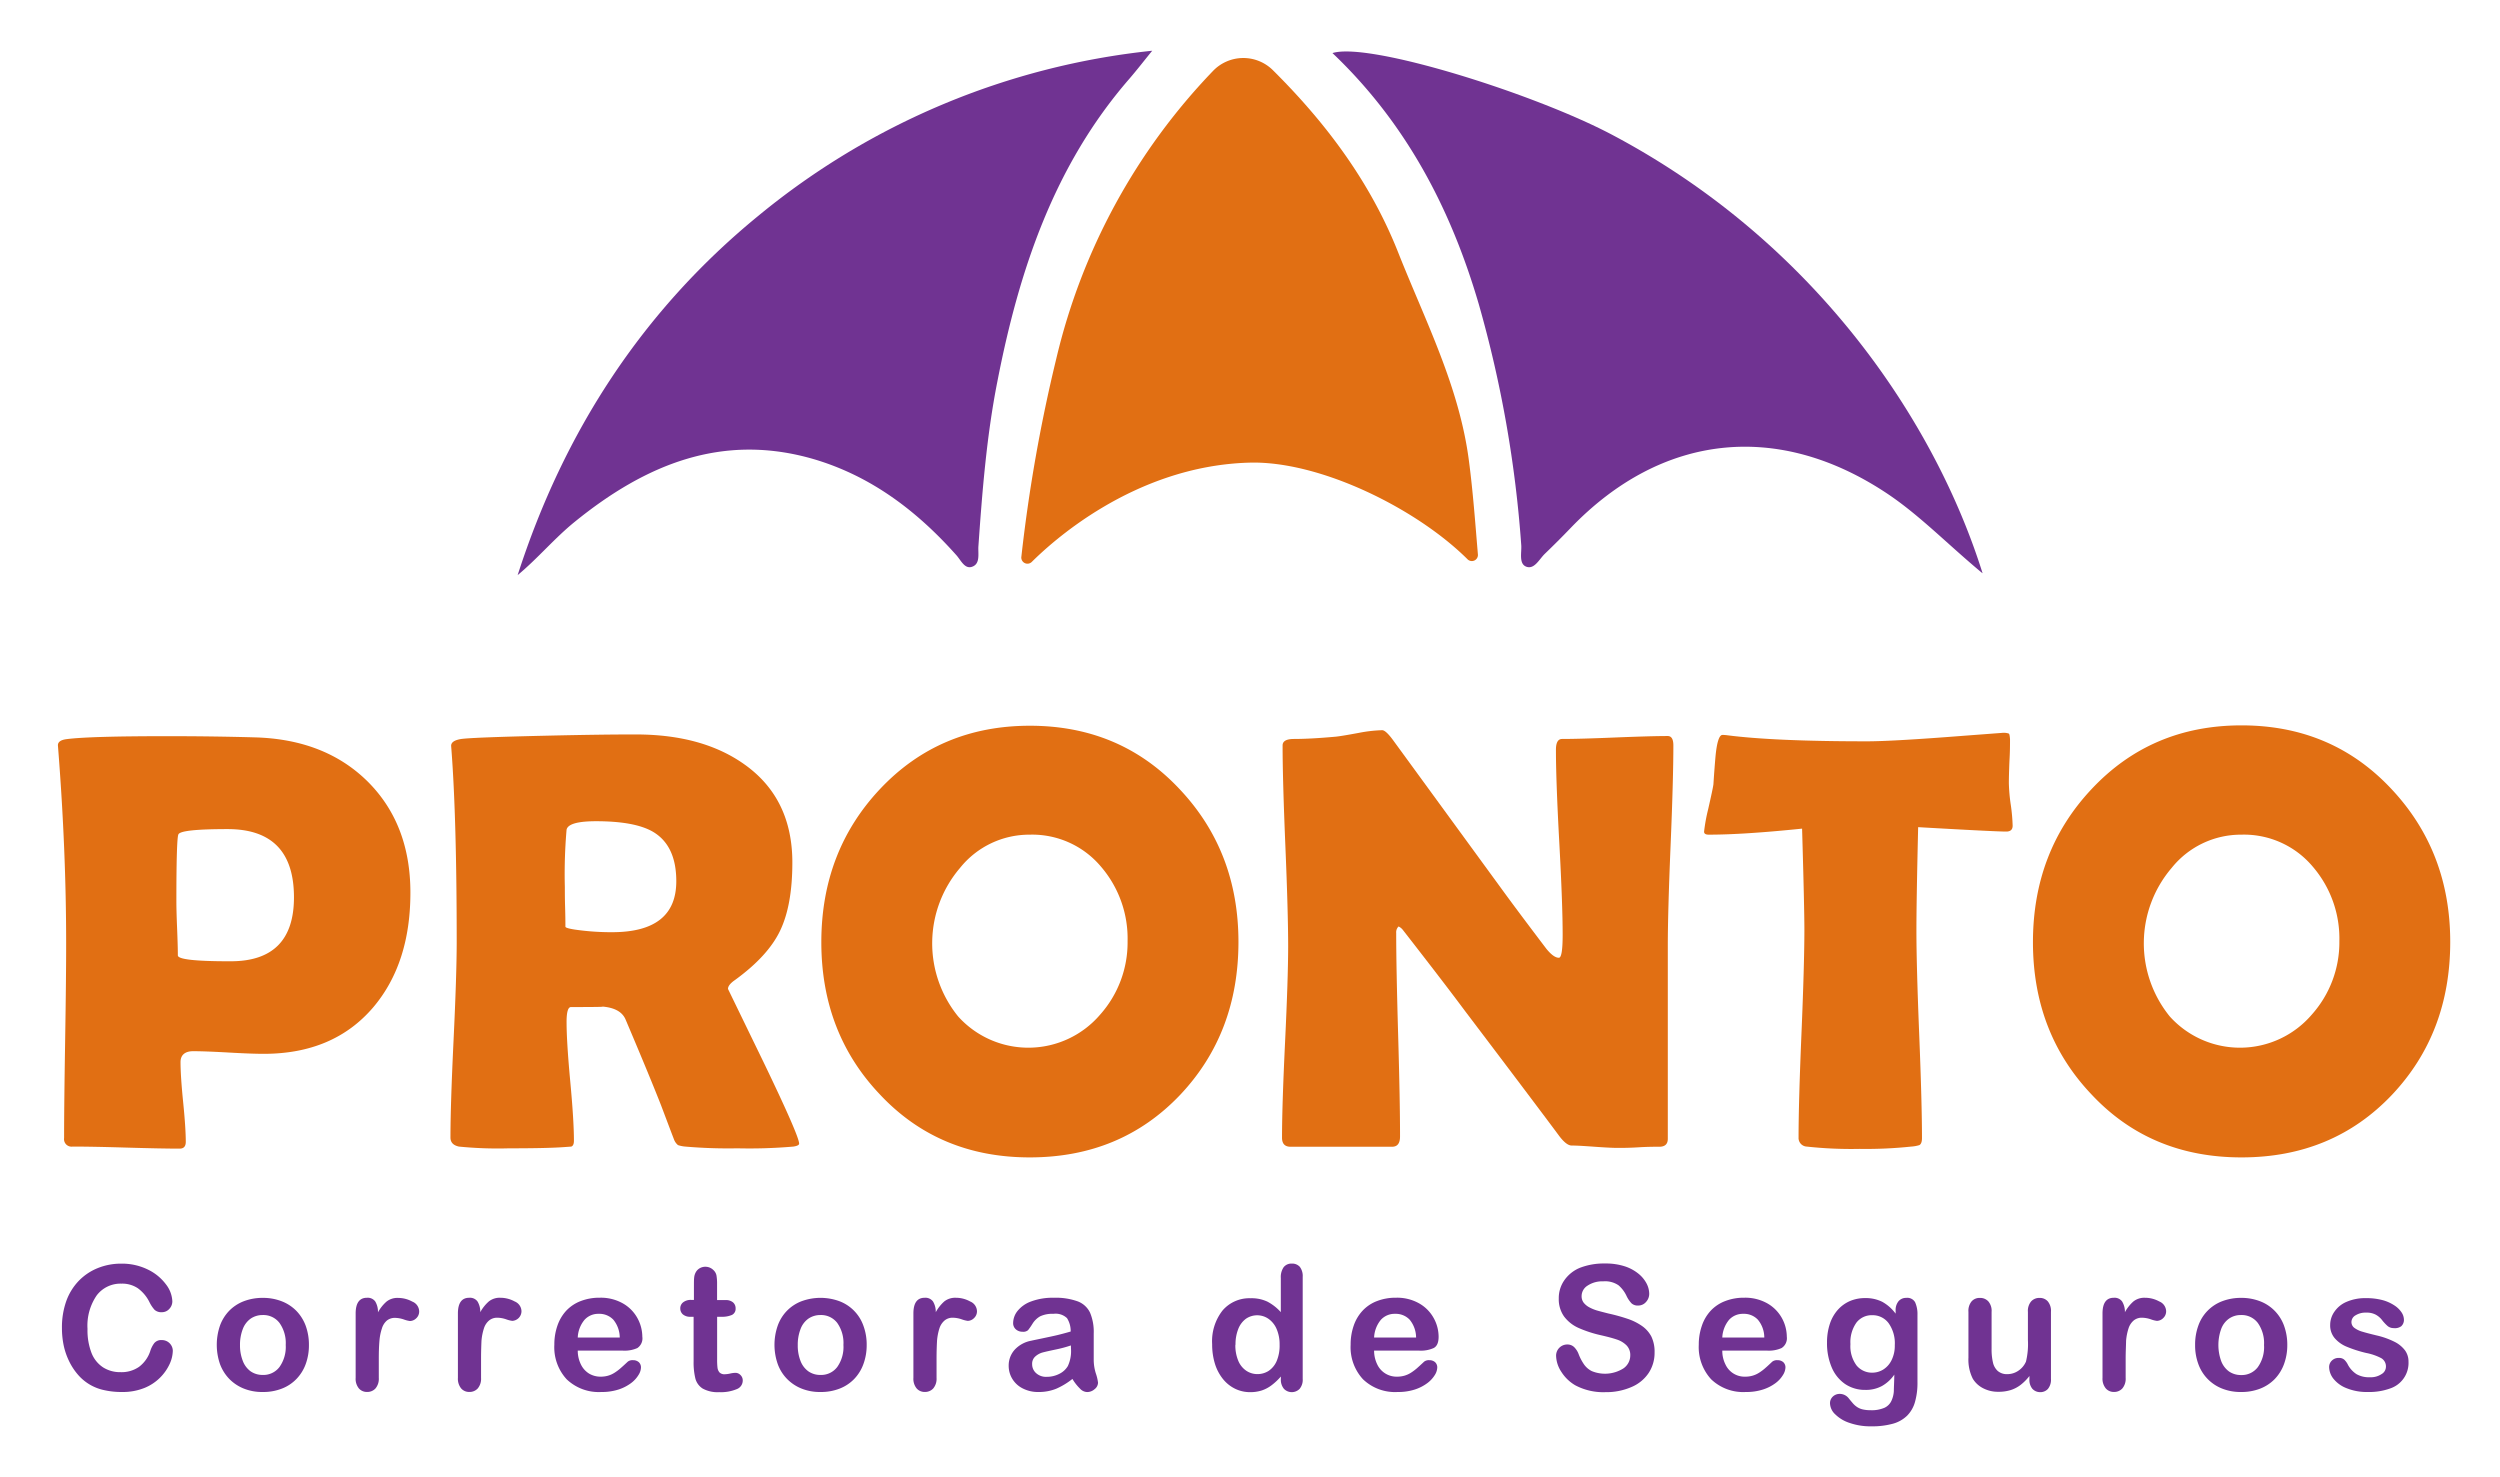 <svg xmlns="http://www.w3.org/2000/svg" id="Camada_1" data-name="Camada 1" viewBox="0 0 476.24 281.41"><defs><style>.cls-1{fill:#703392;}.cls-2{fill:#e16f13;}</style></defs><path class="cls-1" d="M219.49,9.67c-1.46,1.79-2.87,3.62-4.38,5.37-14.34,16.51-21,36.52-25.11,57.61-2.05,10.37-2.88,20.9-3.62,31.44-.09,1.38.41,3.36-1.25,3.89-1.41.45-2.12-1.34-3-2.28-7.5-8.41-16.2-15-27.06-18.22-17.46-5.11-32.12,1-45.59,11.93-3.85,3.12-7,6.93-10.87,10.15,8.79-27.34,23.83-50.44,45.84-68.44a141,141,0,0,1,75-31.45"></path><path class="cls-1" d="M377.6,109.16c-6.62-5.5-11.81-10.91-18-15.07-20.81-13.93-43-11.6-60.39,6.48-1.62,1.69-3.29,3.35-5,5-1,1-1.93,2.91-3.41,2.4s-.94-2.59-1-4a225.12,225.12,0,0,0-8.09-46c-5.35-18.31-13.93-34.59-27.88-47.86,6.91-2.17,38.41,7.7,53.3,15.58,39.09,20.7,61.65,55.13,70.54,83.5"></path><path class="cls-2" d="M281.53,105.57a1.16,1.16,0,0,1-2,.94c-9.74-9.67-28.1-18.74-41.48-18.38-22.26.59-38.16,15.61-41.48,18.89a1.17,1.17,0,0,1-2-1,300.72,300.72,0,0,1,6.66-37.74,118.17,118.17,0,0,1,29.79-54.71,8,8,0,0,1,11.52-.14c10.12,10.06,18.58,21.36,23.87,34.82C271.55,61.2,278,73.7,279.82,87.75c.78,5.91,1.21,11.87,1.71,17.82"></path><path class="cls-1" d="M32.92,257.29a6.38,6.38,0,0,1-.56,2.45,9,9,0,0,1-4.8,4.64,11,11,0,0,1-4.33.79,14.93,14.93,0,0,1-3.41-.36,9,9,0,0,1-5.09-3.08,11.61,11.61,0,0,1-1.6-2.5,13,13,0,0,1-1-2.94,16.21,16.21,0,0,1-.33-3.33,14.9,14.9,0,0,1,.83-5.12A10.88,10.88,0,0,1,15,244a10.47,10.47,0,0,1,3.64-2.44,11.77,11.77,0,0,1,4.44-.84,11.18,11.18,0,0,1,5.12,1.14,9.36,9.36,0,0,1,3.44,2.84,5.63,5.63,0,0,1,1.19,3.19,2.06,2.06,0,0,1-.58,1.45,1.85,1.85,0,0,1-1.4.63,1.92,1.92,0,0,1-1.39-.44,6.32,6.32,0,0,1-1-1.5,7.25,7.25,0,0,0-2.21-2.63,5.36,5.36,0,0,0-3.12-.87,5.68,5.68,0,0,0-4.71,2.24,10.18,10.18,0,0,0-1.75,6.38,12,12,0,0,0,.77,4.6,5.79,5.79,0,0,0,2.2,2.73,6,6,0,0,0,3.33.91,5.82,5.82,0,0,0,3.5-1,6.17,6.17,0,0,0,2.15-3,5,5,0,0,1,.76-1.52,1.7,1.7,0,0,1,1.45-.59,2.07,2.07,0,0,1,2.09,2.08Z"></path><path class="cls-1" d="M58.85,256.21a10.4,10.4,0,0,1-.61,3.63,8,8,0,0,1-1.78,2.86,7.66,7.66,0,0,1-2.78,1.83,9.67,9.67,0,0,1-3.63.64,9.35,9.35,0,0,1-3.6-.65,8,8,0,0,1-2.77-1.84,8.14,8.14,0,0,1-1.78-2.85,11.28,11.28,0,0,1,0-7.29,8,8,0,0,1,1.76-2.84,7.81,7.81,0,0,1,2.78-1.82,9.94,9.94,0,0,1,3.6-.64,9.74,9.74,0,0,1,3.63.65,7.89,7.89,0,0,1,2.8,1.84,8.13,8.13,0,0,1,1.77,2.84A10.57,10.57,0,0,1,58.85,256.21Zm-4.42,0a6.62,6.62,0,0,0-1.19-4.2,3.85,3.85,0,0,0-3.19-1.5,4,4,0,0,0-2.28.67,4.27,4.27,0,0,0-1.52,2,8.2,8.2,0,0,0-.53,3.06,8,8,0,0,0,.53,3,4.36,4.36,0,0,0,1.5,2,4,4,0,0,0,2.3.68,3.83,3.83,0,0,0,3.19-1.51A6.59,6.59,0,0,0,54.43,256.21Z"></path><path class="cls-1" d="M72.16,258.81v3.68a2.85,2.85,0,0,1-.63,2,2.08,2.08,0,0,1-1.6.67,2,2,0,0,1-1.57-.68,2.88,2.88,0,0,1-.61-2V250.22c0-2,.72-3,2.15-3a1.77,1.77,0,0,1,1.58.7A3.81,3.81,0,0,1,72,250a7.52,7.52,0,0,1,1.63-2.05,3.3,3.3,0,0,1,2.22-.7,5.6,5.6,0,0,1,2.69.7,2.05,2.05,0,0,1,1.31,1.84,1.74,1.74,0,0,1-.55,1.33,1.77,1.77,0,0,1-1.21.53,5.56,5.56,0,0,1-1.17-.3,5.4,5.4,0,0,0-1.64-.3,2.4,2.4,0,0,0-1.58.51,3.2,3.2,0,0,0-.95,1.51,9.92,9.92,0,0,0-.47,2.38C72.2,256.36,72.16,257.48,72.16,258.81Z"></path><path class="cls-1" d="M91.64,258.81v3.68a2.85,2.85,0,0,1-.63,2,2.08,2.08,0,0,1-1.6.67,2,2,0,0,1-1.57-.68,2.93,2.93,0,0,1-.61-2V250.22c0-2,.72-3,2.15-3a1.77,1.77,0,0,1,1.58.7,3.73,3.73,0,0,1,.53,2.05,7.52,7.52,0,0,1,1.63-2.05,3.3,3.3,0,0,1,2.22-.7,5.66,5.66,0,0,1,2.7.7,2.06,2.06,0,0,1,1.3,1.84,1.85,1.85,0,0,1-1.76,1.86,5.56,5.56,0,0,1-1.17-.3,5.4,5.4,0,0,0-1.64-.3,2.4,2.4,0,0,0-1.58.51,3.2,3.2,0,0,0-1,1.51,10.43,10.43,0,0,0-.47,2.38C91.68,256.36,91.64,257.48,91.64,258.81Z"></path><path class="cls-1" d="M118.69,257.29h-8.63a5.91,5.91,0,0,0,.61,2.65,4.18,4.18,0,0,0,1.56,1.73,4.24,4.24,0,0,0,2.16.58,5.09,5.09,0,0,0,1.45-.19,4.62,4.62,0,0,0,1.26-.58,9,9,0,0,0,1.13-.85q.52-.45,1.35-1.23a1.43,1.43,0,0,1,1-.29,1.62,1.62,0,0,1,1.1.37,1.34,1.34,0,0,1,.42,1.06,2.79,2.79,0,0,1-.47,1.39,5.42,5.42,0,0,1-1.41,1.54,8.23,8.23,0,0,1-2.37,1.22,10.36,10.36,0,0,1-3.29.48,8.84,8.84,0,0,1-6.61-2.42,9,9,0,0,1-2.35-6.58,10.86,10.86,0,0,1,.58-3.62,8.05,8.05,0,0,1,1.69-2.87,7.42,7.42,0,0,1,2.75-1.83,9.76,9.76,0,0,1,3.62-.64,8.53,8.53,0,0,1,4.43,1.09,7.2,7.2,0,0,1,2.77,2.82,7.46,7.46,0,0,1,.92,3.52,2.21,2.21,0,0,1-.95,2.16A5.93,5.93,0,0,1,118.69,257.29Zm-8.63-2.5h8a5.42,5.42,0,0,0-1.22-3.39,3.66,3.66,0,0,0-2.79-1.12,3.51,3.51,0,0,0-2.7,1.14A5.63,5.63,0,0,0,110.06,254.79Z"></path><path class="cls-1" d="M131.7,247.63h.49V245c0-.71,0-1.26.05-1.67a2.54,2.54,0,0,1,.32-1,2,2,0,0,1,.74-.74,2.18,2.18,0,0,1,2.6.35,1.93,1.93,0,0,1,.58,1,9.32,9.32,0,0,1,.12,1.72v3h1.61a2.09,2.09,0,0,1,1.43.44,1.47,1.47,0,0,1,.49,1.14,1.28,1.28,0,0,1-.7,1.25,4.68,4.68,0,0,1-2,.35h-.82v8.11a12.9,12.9,0,0,0,.07,1.59,1.68,1.68,0,0,0,.39.91,1.32,1.32,0,0,0,1,.34,5.47,5.47,0,0,0,1-.13,4.89,4.89,0,0,1,1-.14,1.33,1.33,0,0,1,1,.43,1.42,1.42,0,0,1,.42,1.05,1.75,1.75,0,0,1-1.16,1.63,7.78,7.78,0,0,1-3.34.57,5.85,5.85,0,0,1-3.14-.69,3.24,3.24,0,0,1-1.39-1.93,13,13,0,0,1-.33-3.27v-8.47h-.58a2.13,2.13,0,0,1-1.46-.45,1.48,1.48,0,0,1-.5-1.15,1.44,1.44,0,0,1,.53-1.14A2.32,2.32,0,0,1,131.7,247.63Z"></path><path class="cls-1" d="M165.1,256.21a10.4,10.4,0,0,1-.62,3.63,8,8,0,0,1-1.77,2.86,7.74,7.74,0,0,1-2.78,1.83,9.74,9.74,0,0,1-3.63.64,9.32,9.32,0,0,1-3.6-.65,8,8,0,0,1-2.77-1.84,7.86,7.86,0,0,1-1.78-2.85,11.11,11.11,0,0,1,0-7.29,7.84,7.84,0,0,1,1.76-2.84,7.72,7.72,0,0,1,2.78-1.82,10.45,10.45,0,0,1,7.23,0,7.76,7.76,0,0,1,4.56,4.68A10.34,10.34,0,0,1,165.1,256.21Zm-4.43,0a6.62,6.62,0,0,0-1.18-4.2,3.86,3.86,0,0,0-3.19-1.5,4,4,0,0,0-2.28.67,4.21,4.21,0,0,0-1.52,2,8.2,8.2,0,0,0-.53,3.06,8,8,0,0,0,.52,3,4.31,4.31,0,0,0,1.51,2,3.93,3.93,0,0,0,2.3.68,3.84,3.84,0,0,0,3.19-1.51A6.59,6.59,0,0,0,160.67,256.21Z"></path><path class="cls-1" d="M178.41,258.81v3.68a2.85,2.85,0,0,1-.63,2,2.1,2.1,0,0,1-1.6.67,2,2,0,0,1-1.57-.68,2.88,2.88,0,0,1-.61-2V250.22c0-2,.71-3,2.14-3a1.79,1.79,0,0,1,1.59.7,3.81,3.81,0,0,1,.53,2.05,7.7,7.7,0,0,1,1.62-2.05,3.34,3.34,0,0,1,2.22-.7,5.6,5.6,0,0,1,2.7.7,2.07,2.07,0,0,1,1.31,1.84,1.75,1.75,0,0,1-.56,1.33,1.73,1.73,0,0,1-1.2.53,5.56,5.56,0,0,1-1.17-.3,5.45,5.45,0,0,0-1.64-.3,2.38,2.38,0,0,0-1.58.51,3.29,3.29,0,0,0-1,1.51,10.47,10.47,0,0,0-.46,2.38C178.45,256.36,178.41,257.48,178.41,258.81Z"></path><path class="cls-1" d="M204.29,262.68a13.84,13.84,0,0,1-3.09,1.87,8.77,8.77,0,0,1-3.35.62,6.3,6.3,0,0,1-3-.67,4.85,4.85,0,0,1-2-1.82,4.72,4.72,0,0,1-.7-2.48,4.48,4.48,0,0,1,1.15-3.09,5.7,5.7,0,0,1,3.15-1.71c.28-.07,1-.21,2.08-.44s2.06-.43,2.85-.62,1.65-.42,2.58-.69a4.57,4.57,0,0,0-.7-2.55,3.14,3.14,0,0,0-2.58-.82,5.42,5.42,0,0,0-2.53.47,4.11,4.11,0,0,0-1.45,1.4,12.77,12.77,0,0,1-.86,1.24,1.38,1.38,0,0,1-1.07.3,1.85,1.85,0,0,1-1.28-.48A1.56,1.56,0,0,1,193,252a3.74,3.74,0,0,1,.83-2.26,5.85,5.85,0,0,1,2.57-1.81,11.62,11.62,0,0,1,4.34-.71,12.23,12.23,0,0,1,4.57.69,4.26,4.26,0,0,1,2.35,2.17,9.44,9.44,0,0,1,.69,3.94c0,1,0,1.91,0,2.63s0,1.53,0,2.41a8.67,8.67,0,0,0,.41,2.59,8.45,8.45,0,0,1,.41,1.74,1.6,1.6,0,0,1-.64,1.23,2.14,2.14,0,0,1-1.44.56,1.92,1.92,0,0,1-1.34-.64A9.1,9.1,0,0,1,204.29,262.68ZM204,256.3a22.84,22.84,0,0,1-2.82.76c-1.23.26-2.08.45-2.56.58a3.42,3.42,0,0,0-1.35.72,1.84,1.84,0,0,0-.65,1.51,2.24,2.24,0,0,0,.76,1.71,2.79,2.79,0,0,0,2,.7,5.2,5.2,0,0,0,2.42-.57,3.85,3.85,0,0,0,1.62-1.48,6.75,6.75,0,0,0,.6-3.3Z"></path><path class="cls-1" d="M244,262.65v-.43a11.49,11.49,0,0,1-1.75,1.65,6.53,6.53,0,0,1-1.87,1,7.11,7.11,0,0,1-2.21.33,6.47,6.47,0,0,1-2.93-.67,6.77,6.77,0,0,1-2.33-1.91,8.73,8.73,0,0,1-1.5-2.93,12.44,12.44,0,0,1-.5-3.63,9.48,9.48,0,0,1,2-6.44,6.73,6.73,0,0,1,5.32-2.31,7.06,7.06,0,0,1,3.21.65,9.15,9.15,0,0,1,2.55,2v-6.51a3.3,3.3,0,0,1,.54-2.05,1.86,1.86,0,0,1,1.55-.69,1.93,1.93,0,0,1,1.54.63,2.88,2.88,0,0,1,.54,1.89v19.44a2.69,2.69,0,0,1-.58,1.89,2.08,2.08,0,0,1-3,0A2.72,2.72,0,0,1,244,262.65Zm-8.67-6.48a7.57,7.57,0,0,0,.56,3.06,4.22,4.22,0,0,0,1.52,1.89,3.77,3.77,0,0,0,2.12.64,3.93,3.93,0,0,0,2.12-.6,4.3,4.3,0,0,0,1.54-1.86,7.55,7.55,0,0,0,.57-3.13,7.3,7.3,0,0,0-.57-3,4.55,4.55,0,0,0-1.55-1.94,3.78,3.78,0,0,0-4.31,0,4.4,4.4,0,0,0-1.47,2A7.85,7.85,0,0,0,235.36,256.17Z"></path><path class="cls-1" d="M270.39,257.29h-8.63a6,6,0,0,0,.61,2.65,4.06,4.06,0,0,0,3.72,2.31,5.09,5.09,0,0,0,1.45-.19,4.67,4.67,0,0,0,1.27-.58,9.81,9.81,0,0,0,1.13-.85c.34-.3.79-.71,1.34-1.23a1.46,1.46,0,0,1,1-.29,1.62,1.62,0,0,1,1.09.37,1.34,1.34,0,0,1,.42,1.06,2.86,2.86,0,0,1-.46,1.39,5.61,5.61,0,0,1-1.42,1.54,8.23,8.23,0,0,1-2.37,1.22,10.32,10.32,0,0,1-3.29.48,8.8,8.8,0,0,1-6.6-2.42,9,9,0,0,1-2.36-6.58,10.86,10.86,0,0,1,.58-3.62,7.93,7.93,0,0,1,1.7-2.87,7.3,7.3,0,0,1,2.74-1.83,9.76,9.76,0,0,1,3.62-.64,8.53,8.53,0,0,1,4.43,1.09,7.2,7.2,0,0,1,2.77,2.82,7.34,7.34,0,0,1,.92,3.52c0,1.11-.31,1.83-.95,2.16A5.93,5.93,0,0,1,270.39,257.29Zm-8.63-2.5h8a5.42,5.42,0,0,0-1.22-3.39,3.65,3.65,0,0,0-2.79-1.12,3.52,3.52,0,0,0-2.7,1.14A5.69,5.69,0,0,0,261.76,254.79Z"></path><path class="cls-1" d="M315.19,257.66a6.94,6.94,0,0,1-1.11,3.86,7.34,7.34,0,0,1-3.24,2.68,12,12,0,0,1-5,1,11.37,11.37,0,0,1-5.78-1.32,7.73,7.73,0,0,1-2.63-2.55,5.79,5.79,0,0,1-1-3.09,2.12,2.12,0,0,1,2.15-2.12,1.82,1.82,0,0,1,1.28.49,3.79,3.79,0,0,1,.9,1.44,9.35,9.35,0,0,0,1,1.88,4,4,0,0,0,1.47,1.26,6.59,6.59,0,0,0,6-.5,3,3,0,0,0,1.33-2.48,2.62,2.62,0,0,0-.71-1.92,4.66,4.66,0,0,0-1.86-1.12c-.76-.26-1.78-.53-3.05-.82a22.73,22.73,0,0,1-4.27-1.4,7,7,0,0,1-2.73-2.18,5.67,5.67,0,0,1-1-3.43,5.9,5.9,0,0,1,1.07-3.47A6.71,6.71,0,0,1,301,241.5a12.64,12.64,0,0,1,4.74-.81,11.73,11.73,0,0,1,3.77.54,8.09,8.09,0,0,1,2.64,1.43,6,6,0,0,1,1.54,1.89,4.32,4.32,0,0,1,.48,1.92,2.28,2.28,0,0,1-.6,1.54,1.94,1.94,0,0,1-1.51.69,1.74,1.74,0,0,1-1.25-.41,5.52,5.52,0,0,1-.93-1.35,6.07,6.07,0,0,0-1.55-2.09,4.51,4.51,0,0,0-2.91-.76,5.07,5.07,0,0,0-3,.82,2.36,2.36,0,0,0-1.13,2,2,2,0,0,0,.38,1.23,3.41,3.41,0,0,0,1.07.89,7.7,7.7,0,0,0,1.37.58c.46.14,1.23.34,2.3.61a34.65,34.65,0,0,1,3.62,1,10.77,10.77,0,0,1,2.76,1.37,5.73,5.73,0,0,1,1.78,2A6.65,6.65,0,0,1,315.19,257.66Z"></path><path class="cls-1" d="M336.71,257.29h-8.62a5.78,5.78,0,0,0,.61,2.65,4,4,0,0,0,3.72,2.31,5,5,0,0,0,1.44-.19,4.67,4.67,0,0,0,1.27-.58,9,9,0,0,0,1.13-.85c.35-.3.79-.71,1.34-1.23a1.48,1.48,0,0,1,1-.29,1.64,1.64,0,0,1,1.1.37,1.34,1.34,0,0,1,.42,1.06,2.89,2.89,0,0,1-.47,1.39,5.42,5.42,0,0,1-1.41,1.54,8.16,8.16,0,0,1-2.38,1.22,10.25,10.25,0,0,1-3.28.48,8.82,8.82,0,0,1-6.61-2.42,9.05,9.05,0,0,1-2.36-6.58,10.86,10.86,0,0,1,.59-3.62,7.91,7.91,0,0,1,1.69-2.87,7.34,7.34,0,0,1,2.75-1.83,9.71,9.71,0,0,1,3.61-.64,8.57,8.57,0,0,1,4.44,1.09,7.27,7.27,0,0,1,2.77,2.82,7.46,7.46,0,0,1,.92,3.52,2.2,2.2,0,0,1-1,2.16A5.88,5.88,0,0,1,336.71,257.29Zm-8.62-2.5h8a5.31,5.31,0,0,0-1.22-3.39,3.62,3.62,0,0,0-2.78-1.12,3.54,3.54,0,0,0-2.71,1.14A5.69,5.69,0,0,0,328.09,254.79Z"></path><path class="cls-1" d="M365.27,250.47v12.81a13.19,13.19,0,0,1-.47,3.78,6,6,0,0,1-1.5,2.62,6.26,6.26,0,0,1-2.7,1.53,14.88,14.88,0,0,1-4.16.5,12,12,0,0,1-4.07-.64,6.91,6.91,0,0,1-2.76-1.64,3,3,0,0,1-1-2.08,1.71,1.71,0,0,1,.55-1.32,1.89,1.89,0,0,1,1.32-.5,2.18,2.18,0,0,1,1.7.85c.23.29.48.59.73.88a4,4,0,0,0,.84.76,3.29,3.29,0,0,0,1.11.47,6.55,6.55,0,0,0,1.48.15,6.15,6.15,0,0,0,2.66-.47,2.72,2.72,0,0,0,1.32-1.34,5.13,5.13,0,0,0,.45-1.83c0-.65.07-1.7.09-3.14a7.12,7.12,0,0,1-2.34,2.16,6.39,6.39,0,0,1-3.18.75,6.75,6.75,0,0,1-3.87-1.13,7.25,7.25,0,0,1-2.54-3.17,11.69,11.69,0,0,1-.89-4.7,11.12,11.12,0,0,1,.54-3.58,7.58,7.58,0,0,1,1.54-2.7,6.61,6.61,0,0,1,2.32-1.66,7.27,7.27,0,0,1,2.87-.55,7,7,0,0,1,3.25.71,7.94,7.94,0,0,1,2.55,2.26v-.6a2.62,2.62,0,0,1,.56-1.78,1.87,1.87,0,0,1,1.46-.63,1.71,1.71,0,0,1,1.69.83A5.49,5.49,0,0,1,365.27,250.47Zm-12.77,5.59a6.13,6.13,0,0,0,1.17,4.06,3.81,3.81,0,0,0,3,1.37,4,4,0,0,0,2.07-.59,4.34,4.34,0,0,0,1.59-1.78,6.19,6.19,0,0,0,.62-2.88,6.62,6.62,0,0,0-1.19-4.2,3.79,3.79,0,0,0-3.13-1.5,3.66,3.66,0,0,0-3,1.43A6.46,6.46,0,0,0,352.5,256.06Z"></path><path class="cls-1" d="M386.6,262.68v-.56a9.45,9.45,0,0,1-1.66,1.68,6.22,6.22,0,0,1-1.9,1,7.78,7.78,0,0,1-2.36.33,6.1,6.1,0,0,1-2.87-.66,4.88,4.88,0,0,1-2-1.83,8.07,8.07,0,0,1-.83-4v-8.73a2.83,2.83,0,0,1,.6-2,2,2,0,0,1,1.58-.66,2.08,2.08,0,0,1,1.62.67,2.78,2.78,0,0,1,.61,2v7.05a11,11,0,0,0,.26,2.58,3.06,3.06,0,0,0,.93,1.63,2.67,2.67,0,0,0,1.82.59,3.72,3.72,0,0,0,2.1-.66,4,4,0,0,0,1.44-1.73,14.15,14.15,0,0,0,.37-4.1v-5.36a2.78,2.78,0,0,1,.61-2,2.06,2.06,0,0,1,1.6-.67,2,2,0,0,1,1.58.66,2.83,2.83,0,0,1,.6,2v12.77a2.74,2.74,0,0,1-.57,1.89,1.93,1.93,0,0,1-1.48.63,2,2,0,0,1-1.5-.65A2.68,2.68,0,0,1,386.6,262.68Z"></path><path class="cls-1" d="M404.93,258.81v3.68a2.85,2.85,0,0,1-.63,2,2.08,2.08,0,0,1-1.6.67,2,2,0,0,1-1.56-.68,2.89,2.89,0,0,1-.62-2V250.22c0-2,.72-3,2.15-3a1.77,1.77,0,0,1,1.58.7,3.81,3.81,0,0,1,.54,2.05,7.51,7.51,0,0,1,1.62-2.05,3.34,3.34,0,0,1,2.22-.7,5.6,5.6,0,0,1,2.7.7,2.07,2.07,0,0,1,1.31,1.84,1.75,1.75,0,0,1-.56,1.33,1.73,1.73,0,0,1-1.2.53,5.27,5.27,0,0,1-1.17-.3,5.45,5.45,0,0,0-1.64-.3,2.41,2.41,0,0,0-1.59.51,3.28,3.28,0,0,0-1,1.51,10.43,10.43,0,0,0-.47,2.38C405,256.36,404.93,257.48,404.93,258.81Z"></path><path class="cls-1" d="M435.72,256.21a10.4,10.4,0,0,1-.62,3.63,8.12,8.12,0,0,1-1.77,2.86,7.83,7.83,0,0,1-2.78,1.83,9.76,9.76,0,0,1-3.64.64,9.39,9.39,0,0,1-3.6-.65,7.85,7.85,0,0,1-4.54-4.69,10.22,10.22,0,0,1-.61-3.62,10.51,10.51,0,0,1,.61-3.67,7.7,7.7,0,0,1,4.54-4.66,9.94,9.94,0,0,1,3.6-.64,9.83,9.83,0,0,1,3.64.65,7.77,7.77,0,0,1,2.79,1.84,7.85,7.85,0,0,1,1.77,2.84A10.57,10.57,0,0,1,435.72,256.21Zm-4.43,0a6.62,6.62,0,0,0-1.19-4.2,3.85,3.85,0,0,0-3.19-1.5,3.89,3.89,0,0,0-2.27.67,4.15,4.15,0,0,0-1.52,2,9.06,9.06,0,0,0,0,6.08,4.36,4.36,0,0,0,1.5,2,4,4,0,0,0,2.3.68,3.83,3.83,0,0,0,3.19-1.51A6.59,6.59,0,0,0,431.29,256.21Z"></path><path class="cls-1" d="M458.81,259.4a5.12,5.12,0,0,1-3.51,5.1,11.73,11.73,0,0,1-4.23.67,10.21,10.21,0,0,1-4.07-.73,5.94,5.94,0,0,1-2.5-1.81,3.67,3.67,0,0,1-.81-2.19,1.69,1.69,0,0,1,.52-1.25,1.78,1.78,0,0,1,1.31-.51,1.5,1.5,0,0,1,1.06.34,3.4,3.4,0,0,1,.71,1,4.9,4.9,0,0,0,1.63,1.76,4.84,4.84,0,0,0,2.57.58,3.64,3.64,0,0,0,2.17-.59,1.64,1.64,0,0,0,.85-1.35,1.82,1.82,0,0,0-.88-1.69,10.48,10.48,0,0,0-2.9-1,23.83,23.83,0,0,1-3.7-1.19,6,6,0,0,1-2.29-1.64,3.73,3.73,0,0,1-.85-2.5,4.38,4.38,0,0,1,.79-2.5A5.27,5.27,0,0,1,447,248a8.91,8.91,0,0,1,3.72-.71,12.11,12.11,0,0,1,3.08.36,7.75,7.75,0,0,1,2.28,1,4.68,4.68,0,0,1,1.39,1.33,2.61,2.61,0,0,1,.47,1.42,1.64,1.64,0,0,1-.51,1.24A2,2,0,0,1,456,253a1.79,1.79,0,0,1-1.16-.39,8.09,8.09,0,0,1-1.09-1.17,3.87,3.87,0,0,0-1.18-1,3.67,3.67,0,0,0-1.84-.39,3.57,3.57,0,0,0-2,.51,1.48,1.48,0,0,0-.79,1.27,1.38,1.38,0,0,0,.58,1.14,4.82,4.82,0,0,0,1.56.73c.66.2,1.56.43,2.72.71a15.1,15.1,0,0,1,3.35,1.2,5.63,5.63,0,0,1,2,1.64A3.61,3.61,0,0,1,458.81,259.4Z"></path><path class="cls-2" d="M78.18,170.05q0,13.48-7.08,21.84-7.57,8.87-20.89,8.86c-1.49,0-3.72-.08-6.71-.25s-5.23-.25-6.72-.25-2.39.69-2.39,2.06c0,1.71.16,4.26.5,7.64s.5,5.9.5,7.57q0,1.29-1.17,1.29-3.41,0-10.2-.2t-10.19-.19a1.43,1.43,0,0,1-1.62-1.62q0-6.18.2-18.58t.19-18.58q0-17.5-1.5-36.78l-.06-.78c-.07-.7.48-1.13,1.67-1.28q4.35-.56,19.17-.56,8.75,0,16.77.23,13.2.39,21.28,8.3Q78.18,156.9,78.18,170.05ZM56,170.94q0-13-12.65-13-8.91,0-9.36,1-.39.72-.39,12.87c0,1.15.05,2.85.14,5.09s.14,3.95.14,5.1q0,1.13,10,1.12Q56,183.15,56,170.94Z"></path><path class="cls-2" d="M152.23,217.86c0,.26-.37.45-1.11.56a97.88,97.88,0,0,1-10.65.33,95.7,95.7,0,0,1-9.91-.33,5.89,5.89,0,0,1-1.4-.28,2.55,2.55,0,0,1-.78-1.12c-.56-1.45-1.37-3.6-2.45-6.46q-2.18-5.56-6.8-16.44c-.67-1.45-2.21-2.24-4.62-2.39q1.67.11-5.74.11c-.56,0-.84.95-.84,2.84q0,3.8.7,11.31t.7,11.31c0,.63-.17,1-.51,1.12l-1.55.11c-2.2.15-5.61.22-10.26.22a74.75,74.75,0,0,1-9.58-.33c-1.08-.23-1.62-.8-1.62-1.73q0-6.13.59-18.5T87,179.64q0-23.58-1-36.78l-.06-.78c0-.63.55-1.06,1.76-1.28s6.88-.44,17-.67q10.3-.23,16.43-.22,12.71,0,20.73,5.74,9.08,6.47,9.08,18.66c0,5.43-.78,9.75-2.34,13s-4.44,6.37-8.63,9.41c-.86.6-1.29,1.15-1.29,1.67t6.8,14Q152.23,216.41,152.23,217.86Zm-23.4-50q0-6.8-4.46-9.42-3.45-2-10.81-2c-3.53,0-5.4.54-5.63,1.61A98.1,98.1,0,0,0,107.6,169c0,.86,0,2.12.05,3.79s.06,2.92.06,3.74c0,.18.6.37,1.78.55a48.21,48.21,0,0,0,7.14.5Q128.83,177.57,128.83,167.88Z"></path><path class="cls-2" d="M235.92,179.41q0,17.39-11.09,29.14-11.31,11.92-28.64,11.93t-28.58-12q-11.15-11.74-11.15-29t11.15-29.14q11.37-12.09,28.58-12.09t28.53,12.09Q235.91,162.2,235.92,179.41Zm-21.12-.11a21,21,0,0,0-5.07-14.21A17.1,17.1,0,0,0,196.19,159a16.91,16.91,0,0,0-13.32,6.35,22.1,22.1,0,0,0-.33,28.3,18,18,0,0,0,27-.33A20.67,20.67,0,0,0,214.8,179.3Z"></path><path class="cls-2" d="M318.77,142q0,6.36-.53,19.09t-.53,19.13v36.72c0,1-.54,1.51-1.61,1.51-.9,0-2.24,0-4,.11s-3.15.11-4,.11-2.42-.08-4.35-.22-3.38-.23-4.35-.23c-.67,0-1.46-.61-2.39-1.84q-4-5.4-18.05-23.95-3.86-5.19-11.71-15.27a2.22,2.22,0,0,0-.83-.67,1.54,1.54,0,0,0-.45,1.23q0,6.47.37,19.39t.36,19.39c0,1.3-.5,1.95-1.51,1.95H245.83c-1.07,0-1.61-.58-1.61-1.73q0-6,.58-18.17t.59-18.21q0-6.42-.53-19.17T244.33,142c0-.82.73-1.23,2.17-1.23,2.16,0,4.81-.15,8-.44.74-.08,2.21-.32,4.4-.73a26.9,26.9,0,0,1,4.4-.5q.68,0,2.07,1.89l20.78,28.48q2.79,3.84,8.41,11.25c.93,1.15,1.73,1.73,2.4,1.73q.72,0,.72-4.35,0-5.85-.64-17.6t-.64-17.67c0-1.37.39-2.06,1.17-2.06q3.34,0,10.09-.28c4.49-.18,7.85-.28,10.08-.28C318.42,140.24,318.77,140.82,318.77,142Z"></path><path class="cls-2" d="M383.4,157.29c0,.75-.41,1.12-1.22,1.12q-2.13,0-16.78-.84-.33,14.1-.33,19.67,0,6.57.53,19.78t.53,19.78c0,.71-.17,1.15-.5,1.34a6.79,6.79,0,0,1-1.56.28,81.93,81.93,0,0,1-9.81.44,78.3,78.3,0,0,1-10.08-.44,1.64,1.64,0,0,1-1.56-1.73q0-6.57.55-19.72t.56-19.73q0-4.35-.44-19.39Q332.15,159,325.51,159c-.59,0-.89-.19-.89-.56a32.74,32.74,0,0,1,.78-4.29c.59-2.6.93-4.18,1-4.74.11-1.74.24-3.49.39-5.24.26-2.78.71-4.17,1.34-4.17.07,0,.33,0,.78.05q9,1.17,26.69,1.17,5,0,18.5-1.06l7.3-.55a2.91,2.91,0,0,1,1.28.14c.11.09.18.45.22,1.08,0,1,0,2.4-.11,4.18-.08,2-.11,3.36-.11,4.18a33.64,33.64,0,0,0,.36,4.09A33.82,33.82,0,0,1,383.4,157.29Z"></path><path class="cls-2" d="M466.76,179.41q0,17.39-11.09,29.14Q444.36,220.48,427,220.48t-28.58-12q-11.15-11.74-11.15-29t11.15-29.14Q409.8,138.18,427,138.18t28.53,12.09Q466.75,162.2,466.76,179.41Zm-21.12-.11a21,21,0,0,0-5.07-14.21A17.1,17.1,0,0,0,427,159a16.91,16.91,0,0,0-13.32,6.35,22.1,22.1,0,0,0-.33,28.3,18,18,0,0,0,27-.33A20.67,20.67,0,0,0,445.64,179.3Z"></path></svg>